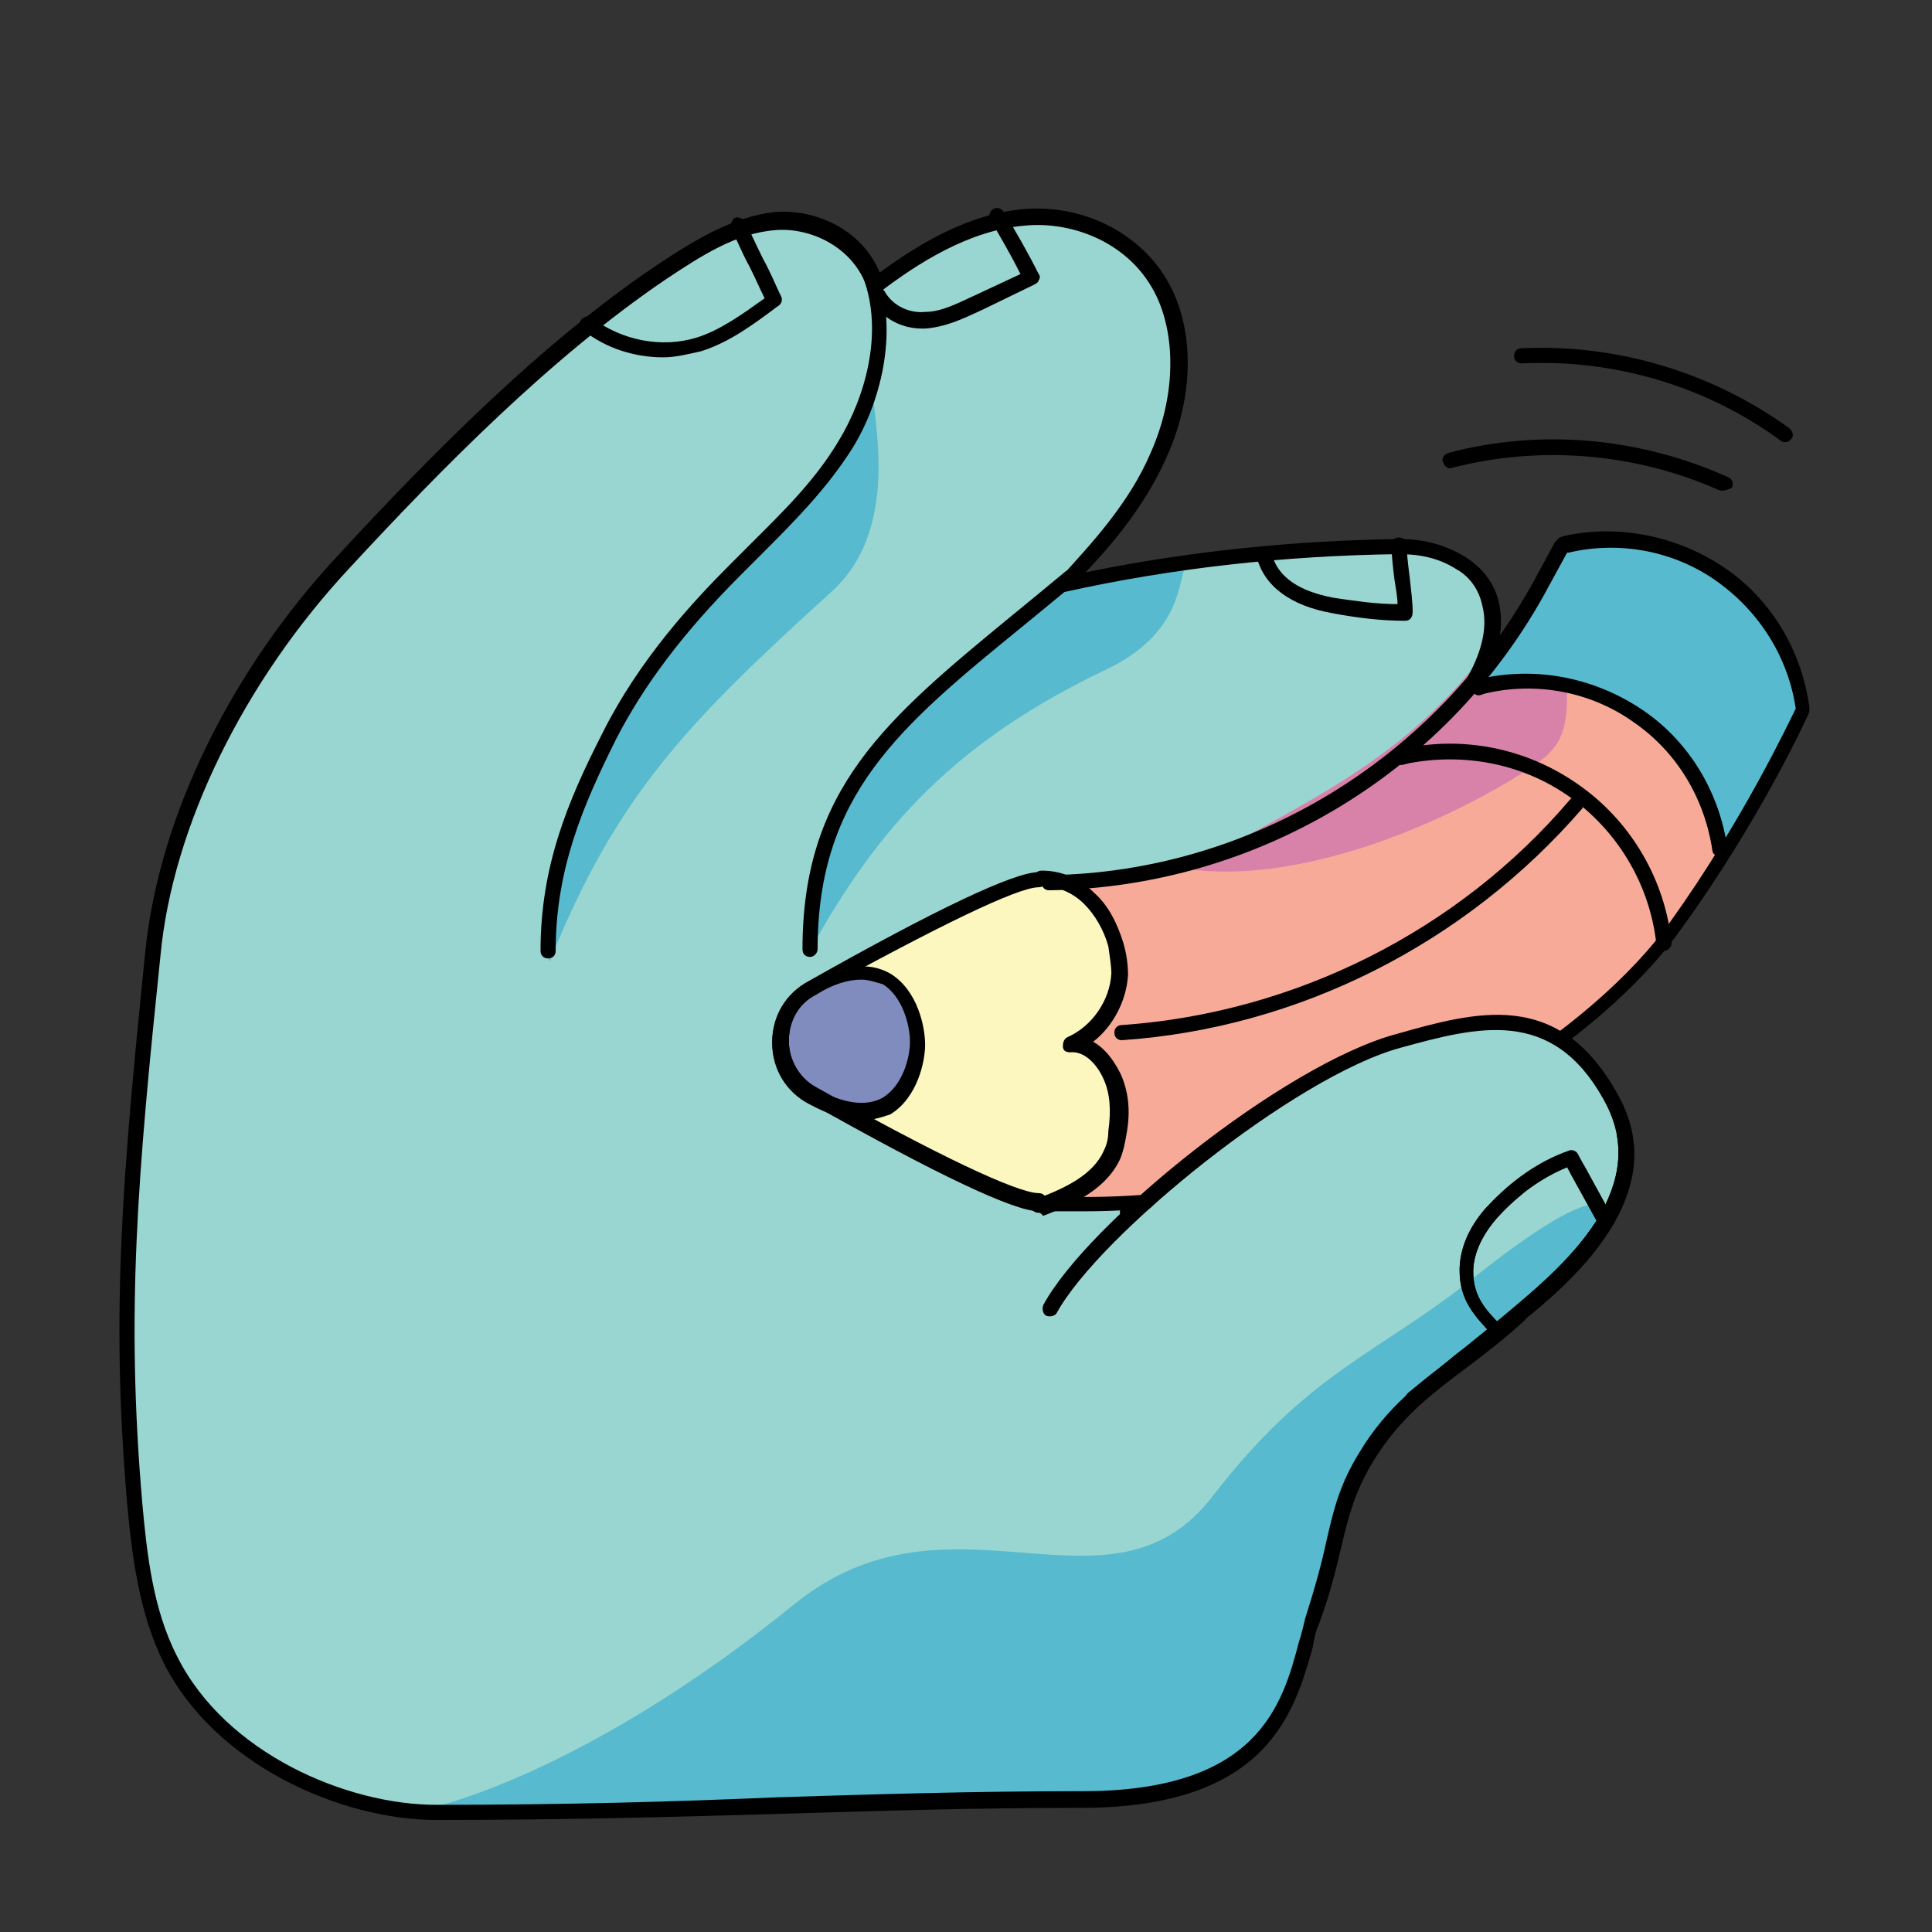 <svg xmlns="http://www.w3.org/2000/svg" xmlns:xlink="http://www.w3.org/1999/xlink" id="Layer_1" x="0px" y="0px" viewBox="0 0 127.6 127.6" style="enable-background:new 0 0 127.6 127.6;" xml:space="preserve"><rect x="0" y="0" width="127.6" height="127.6" fill="#333333" stroke="none"/><style type="text/css">	.st0{fill:#99D6D1;}	.st1{fill:#58BACF;}	.st2{fill:#F7AA98;}	.st3{fill:#D882AA;}	.st4{fill:#FBF7BE;}	.st5{fill:#808BBE;}</style><g>	<g>		<path class="st0" d="M10.7,61.3c1.5-9.1,5.7-17.6,12-24.4c6.6-7.1,13.6-14.1,20.9-19c2.3-1.6,4.8-3.2,7.5-3.4   c2.7-0.2,5.7,1.3,6.7,4.3c3-2.2,6.3-4.2,9.9-4.5s7.5,1.4,9.2,5c1.6,3.3,1.1,7.4-0.4,10.7s-3.9,6-6.2,8.5   c7.3-1.6,14.7-2.5,22.1-2.5c1.4,0,3,0.1,4.1,1.1c2.3,2.1,2.4,4.4,1.1,7.5C91.8,52,82.4,58.4,73.8,59c-3.2,0.2-6.5-0.1-9.3,1.5   c-5,2.8-3.6,7.5-0.4,12.9c3.2,5.3,7.1,7.8,12.2,5.3c2.8-1.4,1.3-1.1,4.7-3.4c3.8-2.5,10-6.6,15.2-7.7c4.2-0.9,8.7,0.6,10.5,6   c1.7,4.9-1.1,8.8-5.1,12c-3.9,3.2-8.7,6.1-11.4,10.5c-2.1,3.4-3.7,14.6-6.1,17.7c-2.5,3.3-8.9,4.9-12.8,5   c-17.1,0.4-27.9,0.5-42.7,0.9c-6.4,0.2-13.1-3.3-16.8-9.3c-1.8-2.9-2.4-7.6-3-11.1C6.8,86.5,8.5,75.6,10.7,61.3z"></path>	</g>	<g>		<path class="st1" d="M95.9,90.3c-7.5,3.8-7.2,9.8-9.6,18c-0.3,1.1-0.4,2.6-0.8,3.7c-0.9,2.1-3.5,4.3-5.5,5.3   c-2.1,1.1-5.2,1.2-7.5,1.6c-4.1,0.6-6.6,0.1-10.7,0.1c-4.9,0-28.1,0.3-33,0.3c0,0,9.9-2.2,23.6-13.3c10.4-8.5,20.9,1.7,27.7-7.2   c6.5-8.4,10.9-9.3,17.6-14.7c3.8-3,8.4-6.1,8.4-3.7C106.1,81.3,99.1,88.7,95.9,90.3z"></path>	</g>	<g>		<path d="M93.3,92.9c-0.1,0-0.3-0.1-0.4-0.2c-0.2-0.2-0.1-0.5,0.1-0.7c1.6-1.3,2.4-1.9,3.1-2.5c0.8-0.6,1.5-1.2,3.1-2.5   c2.4-2,4.9-4.1,6.5-6.8c1.5-2.7,1.6-5.1,0.2-7.6c-3.6-6.4-9-5.2-13.4-3.4C86.8,71.7,80,76,74.8,80.5c-0.2,0.2-0.5,0.2-0.7-0.1   s-0.2-0.5,0.1-0.7c5.3-4.5,12.2-8.9,18-11.3c4.3-1.8,10.6-3.4,14.6,3.8c1.6,2.8,1.5,5.6-0.2,8.6c-1.7,2.9-4.3,5.1-6.7,7   c-1.6,1.3-2.4,1.9-3.1,2.5c-0.8,0.6-1.5,1.2-3.1,2.5C93.5,92.9,93.4,92.9,93.3,92.9z"></path>	</g>	<g>		<path class="st2" d="M119.2,46.7c0,0-3.1,6.9-8.4,14.3c-5.4,7.6-18.3,15.8-31.6,17.8c-5.1,0.8-9.6,0.5-9.6,0.5l0.1-10.6l-0.1-10.7   l0,0c13.6-0.2,26.1-7.8,32.5-19.9l1.3-2.4l0.3-0.1C111,34.2,118.2,39.3,119.2,46.7L119.2,46.7z"></path>	</g>	<g>		<path class="st3" d="M100.8,50.9c0.7-0.5,1.4-0.9,1.9-1.6c0.8-1.1,0.8-2.5,0.8-3.8c0-1.7-0.4-3.8-2-4.2c-1.5-0.4-2.8,1.1-3.8,2.3   c-5.4,6.9-12,9.6-19.3,13.8C85.7,58.4,94.8,54.7,100.8,50.9z"></path>	</g>	<g>		<path class="st1" d="M119.2,46.7c0,0-2.7,5.7-5,9.6c0,0-1.5-7-6.8-9.8c-4.8-2.5-9.6-1.3-9.6-1.3c1-1.4,3.5-5.5,4.3-7l1.3-2.4   l0.3-0.1C111,34.2,118.2,39.3,119.2,46.7L119.2,46.7z"></path>	</g>	<g>		<path class="st4" d="M70.7,68.9c0.4-0.4,5.4,3.5,2.7,7.2c-1.3,1.8-3.3,3.4-4.8,3.4c-1.9,0-9.4-4-14.9-7.1c-2.8-1.6-2.8-5.6,0-7.2   c5.5-3.1,13-7.1,14.9-7.1c1.7,0,3.4,1,4.7,3.2C75.5,65.2,70.7,68.9,70.7,68.9z"></path>	</g>	<g>		<path class="st5" d="M60.6,68.9c0,1.9-1.4,6.7-6.9,3.6c-2.8-1.6-2.8-5.6,0-7.2C59.2,62.2,60.6,66.9,60.6,68.9z"></path>	</g>	<g>		<path d="M113.8,32.4c-0.1,0-0.1,0-0.2,0c-5.6-2.5-11.9-3-17.7-1.5c-0.3,0.1-0.5-0.1-0.6-0.4c-0.1-0.3,0.1-0.5,0.4-0.6   c6.1-1.6,12.6-1,18.4,1.6c0.3,0.1,0.4,0.4,0.3,0.7C114.2,32.3,114,32.4,113.8,32.4z"></path>	</g>	<g>		<path d="M117.9,29.2c-0.1,0-0.2,0-0.3-0.1c-4.9-3.6-11-5.4-17.1-5.1c-0.3,0-0.5-0.2-0.5-0.5c0-0.3,0.2-0.5,0.5-0.5   c6.3-0.3,12.6,1.6,17.7,5.3c0.2,0.2,0.3,0.5,0.1,0.7C118.2,29.1,118.1,29.2,117.9,29.2z"></path>	</g>	<g>		<path class="st1" d="M73.1,44.2c5-2.4,4.7-5.9,5.2-6.8c-4.3,0-7.3,0.5-9.3,1.9c-2.9,2.1-8.4,6.6-10.7,9.3   c-1.5,1.8-6.2,10.4-4.7,14C58,54.6,63.2,48.9,73.1,44.2z"></path>	</g>	<g>		<path class="st1" d="M54.9,39.1c5-4.5,2.4-12.6,2.8-13.6c-1.9,3.8-4.8,8.2-7.9,11.3c-2.6,2.6-5.6,5.4-8.8,9.9   c-1.3,1.9-6.2,13.3-4.7,16.8C40.7,52.6,45.3,47.8,54.9,39.1z"></path>	</g>	<g>		<path d="M98.5,88.1c-1.1-1.2-2.1-2.2-2.1-4.2c0-1.4,0.6-2.9,1.9-4.3c1.5-1.6,3.3-2.9,5.3-3.6c0.2-0.1,0.5,0,0.6,0.2l2.3,4.2   c0.1,0.2,0,0.5-0.2,0.7c-0.2,0.1-0.5,0-0.7-0.2l-2.1-3.8c-1.7,0.7-3.2,1.8-4.5,3.2c-1.1,1.2-1.7,2.5-1.7,3.7   c0,1.6,0.8,2.5,1.8,3.5L98.5,88.1z"></path>	</g>	<g>		<path d="M92.8,41C92.8,41,92.8,41,92.8,41c-1.6,0-3.2-0.2-4.8-0.5c-2.8-0.5-4.5-1.8-5-3.7c-0.1-0.3,0.1-0.5,0.4-0.6   c0.3-0.1,0.5,0.1,0.6,0.4c0.5,1.9,2.5,2.6,4.2,2.9c1.4,0.2,2.7,0.4,4.1,0.4c0-0.4-0.1-1-0.2-1.6c-0.1-0.8-0.2-1.7-0.2-2.3   c0-0.3,0.2-0.5,0.5-0.5c0,0,0,0,0,0c0.3,0,0.5,0.2,0.5,0.5c0,0.5,0.1,1.3,0.2,2.1c0.1,0.9,0.2,1.7,0.2,2.3   C93.3,40.8,93.1,41,92.8,41z"></path>	</g>	<g>		<path d="M60.9,21.7c-1.5,0-2.8-0.8-3.4-2c-0.1-0.2,0-0.5,0.2-0.7c0.2-0.1,0.5,0,0.7,0.2c0.6,1.1,1.8,1.5,2.7,1.4   c1.1,0,2.2-0.6,3.3-1.1l3-1.4c-0.6-1.2-1.3-2.4-2-3.6c-0.1-0.2-0.1-0.5,0.2-0.7c0.2-0.1,0.5-0.1,0.7,0.2c0.8,1.3,1.6,2.7,2.3,4.1   c0.1,0.1,0.1,0.3,0,0.4c0,0.1-0.1,0.2-0.3,0.3l-3.5,1.7c-1.1,0.5-2.3,1.1-3.7,1.2C61,21.7,60.9,21.7,60.9,21.7z"></path>	</g>	<g>		<path d="M43.8,23.6c-1.9,0-3.8-0.6-5.3-1.8c-0.2-0.2-0.3-0.5-0.1-0.7c0.2-0.2,0.5-0.3,0.7-0.1c2,1.5,4.6,2,6.9,1.3   c1.6-0.5,3.1-1.6,4.5-2.6c-0.3-0.6-0.6-1.3-1-2.1c-0.5-0.9-0.9-1.9-1.2-2.5c-0.1-0.2,0-0.5,0.2-0.7c0.2-0.1,0.5,0,0.7,0.2   c0.3,0.6,0.7,1.5,1.2,2.5c0.5,0.9,0.9,1.9,1.2,2.5c0.1,0.2,0,0.5-0.2,0.6c-1.6,1.2-3.2,2.4-5.1,3C45.4,23.4,44.6,23.6,43.8,23.6z"></path>	</g>	<g>		<path d="M36.2,63.3c-0.3,0-0.5-0.2-0.5-0.5c0-5.6,1.8-9.9,4.1-14.4c2.4-4.8,5.9-8.6,8.4-11.1c0.4-0.4,0.9-0.9,1.3-1.3   c2.1-2.1,4.3-4.2,5.9-6.9c1.7-2.8,3-7.1,1.6-10.8c-0.1-0.3,0-0.5,0.3-0.6c0.3-0.1,0.5,0,0.6,0.3c1.5,4,0.2,8.7-1.6,11.6   c-1.7,2.7-3.9,4.9-6.1,7.1c-0.4,0.4-0.9,0.9-1.3,1.3c-3.8,3.8-6.4,7.3-8.2,10.8c-2.2,4.4-4,8.6-4,14   C36.7,63.1,36.5,63.3,36.2,63.3z"></path>	</g>	<g>		<path d="M53.5,63.2c-0.3,0-0.5-0.2-0.5-0.5c0-10.6,5.5-15.2,13.9-22.1c1.1-0.9,2.2-1.8,3.4-2.8c0.2-0.2,0.5-0.2,0.7,0.1   c0.2,0.2,0.2,0.5-0.1,0.7c-1.2,1-2.3,1.9-3.4,2.8C59.4,48,54,52.5,54,62.7C54,62.9,53.8,63.2,53.5,63.2z"></path>	</g>	<g>		<path d="M28.8,120.2c-6.2,0-14.6-3.6-18-10.4c-1.6-3.2-2.1-7.1-2.4-10.5C7.3,86.6,8.1,77.6,9.6,62.8c0.9-8.8,5.6-18.5,12.8-26.2   c6.1-6.6,13.4-14,21-19.1c2.4-1.6,5-3.2,7.8-3.5c2.6-0.2,5.7,1.1,6.9,4c2.6-1.9,5.9-3.9,9.6-4.2c4.1-0.3,8,1.8,9.7,5.3   c1.5,3.1,1.4,7.3-0.4,11.2c-1.3,2.9-3.3,5.4-5.3,7.5c6.8-1.4,13.8-2.1,20.7-2.2c1.7,0,3.1,0.4,4.4,1.2c1.1,0.7,1.9,1.7,2.2,3   c0.4,1.8-0.1,3.8-1.4,5.8c-0.1,0.2-0.5,0.3-0.7,0.2c-0.2-0.1-0.3-0.5-0.2-0.7c1.1-1.8,1.6-3.6,1.2-5.1c-0.2-1-0.8-1.9-1.7-2.4   c-1.1-0.7-2.3-1-3.8-1c0,0-0.1,0-0.1,0c-7.4,0.1-14.8,0.9-22,2.5c-0.2,0-0.4,0-0.5-0.2c-0.1-0.2-0.1-0.4,0.1-0.6   c2.2-2.4,4.7-5.1,6.1-8.4c1.6-3.6,1.7-7.5,0.4-10.3c-1.7-3.6-5.6-5-8.7-4.7c-3.7,0.3-7.1,2.5-9.6,4.4c-0.1,0.1-0.3,0.1-0.5,0.1   c-0.2-0.1-0.3-0.2-0.3-0.3c-0.9-2.8-3.8-4.1-6.1-3.9c-2.6,0.2-4.9,1.7-7.3,3.3c-7.5,5.1-14.7,12.4-20.8,19   c-7,7.5-11.7,17.1-12.5,25.6C9.1,77.6,8.3,86.6,9.4,99.3c0.3,3.3,0.7,7,2.3,10.1c3.2,6.4,11.2,9.8,17.1,9.8   c8.6,0,15.7-0.2,22.6-0.5c6.6-0.2,12.8-0.4,20.1-0.4c11.6,0,13.2-5.7,14.3-9.9c0.2-0.6,0.3-1.1,0.4-1.5c0.7-2.2,1.1-3.7,1.4-5.1   c0.5-2.2,0.9-3.8,2.2-5.9c1.8-3,4.1-4.7,6.4-6.4c1.2-0.9,2.5-1.8,3.8-3c0.2-0.2,0.5-0.2,0.7,0c0.2,0.2,0.2,0.5,0,0.7   c-1.3,1.2-2.6,2.2-3.8,3.1c-2.4,1.8-4.4,3.3-6.2,6.2c-1.2,2-1.6,3.5-2.1,5.6c-0.3,1.3-0.7,3-1.5,5.2c-0.2,0.4-0.3,0.9-0.4,1.5   c-1.2,4.2-2.9,10.6-15.3,10.6c-7.2,0-13.4,0.2-20,0.4C44.5,120,37.4,120.2,28.8,120.2z"></path>	</g>	<g>		<path d="M71.6,80c-1.3,0-2.1,0-2.1,0c-0.3,0-0.5-0.3-0.5-0.5c0-0.3,0.3-0.5,0.5-0.5c0,0,4.6,0.3,9.5-0.5   c13.7-2.1,26.3-10.6,31.3-17.6c4.8-6.7,7.8-13.1,8.3-14.1c-0.5-3.4-2.4-6.4-5.2-8.4c-2.8-2-6.4-2.7-9.8-1.9l-0.1,0l-1.2,2.2   c-6.5,12.2-19.2,19.9-33,20.1c-0.3,0-0.5-0.2-0.5-0.5c0-0.3,0.2-0.5,0.5-0.5c13.4-0.2,25.7-7.8,32.1-19.6l1.3-2.4   c0.1-0.1,0.2-0.2,0.3-0.3l0.3-0.1c3.6-0.8,7.5,0,10.6,2.1c3.1,2.1,5.1,5.5,5.6,9.2c0,0.1,0,0.2,0,0.3c0,0.1-3.2,7.1-8.5,14.4   c-5.1,7.2-18,15.9-32,18C76.2,79.9,73.4,80,71.6,80z"></path>	</g>	<g>		<path d="M68.6,80c-1.6,0-6.7-2.4-15.2-7.2c-1.5-0.8-2.4-2.3-2.4-4c0-1.7,0.9-3.2,2.4-4c8.5-4.8,13.6-7.2,15.2-7.2   c0.3,0,0.5,0.2,0.5,0.5s-0.2,0.5-0.5,0.5c-1.4,0-6.7,2.6-14.7,7c-1.2,0.6-1.8,1.8-1.8,3.1c0,1.3,0.7,2.5,1.8,3.1   c8,4.5,13.3,7,14.7,7c0.3,0,0.5,0.2,0.5,0.5S68.8,80,68.6,80z"></path>	</g>	<g>		<path d="M113.6,56.6c-0.2,0-0.5-0.2-0.5-0.4c-0.5-3.4-2.3-6.5-5.2-8.5c-2.8-2-6.4-2.7-9.8-1.9l-0.3,0.1c-0.3,0.1-0.5-0.1-0.6-0.4   c-0.1-0.3,0.1-0.5,0.4-0.6l0.3-0.1c3.7-0.8,7.5,0,10.6,2.1c3.1,2.1,5.1,5.5,5.6,9.2C114.2,56.3,114,56.5,113.6,56.6   C113.7,56.6,113.6,56.6,113.6,56.6z"></path>	</g>	<g>		<path d="M109.9,62.8c-0.3,0-0.5-0.2-0.5-0.4c-0.4-3.8-2.4-7.3-5.5-9.6c-3.1-2.3-7-3.1-10.8-2.4l-0.4,0.1c-0.3,0.1-0.5-0.1-0.6-0.4   c-0.1-0.3,0.1-0.5,0.4-0.6l0.4-0.1c4-0.8,8.2,0.1,11.6,2.6c3.3,2.4,5.5,6.2,5.9,10.3C110.4,62.5,110.2,62.8,109.9,62.8   C109.9,62.8,109.9,62.8,109.9,62.8z"></path>	</g>	<g>		<path d="M74.1,68.7c-0.3,0-0.5-0.2-0.5-0.5c0-0.3,0.2-0.5,0.5-0.5c11.4-0.8,22.2-6.2,29.6-14.9c0.2-0.2,0.5-0.2,0.7-0.1   c0.2,0.2,0.2,0.5,0.1,0.7C96.8,62.3,85.8,67.9,74.1,68.7C74.1,68.7,74.1,68.7,74.1,68.7z"></path>	</g>	<g>		<path d="M56.9,74c-1,0-2.2-0.4-3.5-1.1c-1.5-0.8-2.4-2.3-2.4-4c0-1.7,0.9-3.2,2.4-4c2.2-1.2,4-1.4,5.4-0.6   c1.8,1.1,2.3,3.5,2.3,4.7c0,1.1-0.5,3.5-2.3,4.6C58.2,73.8,57.6,74,56.9,74z M56.9,64.7c-0.9,0-1.9,0.3-3,1   c-1.2,0.6-1.8,1.8-1.8,3.1c0,1.3,0.7,2.5,1.8,3.1c1.8,1,3.3,1.2,4.4,0.6c1.3-0.8,1.8-2.6,1.8-3.7c0-1.1-0.5-3-1.8-3.8   C57.9,64.9,57.4,64.7,56.9,64.7z"></path>	</g>	<g>		<path d="M68.6,80.1c-0.2,0-0.4-0.1-0.5-0.3c-0.1-0.3,0-0.5,0.3-0.6c1.9-0.7,3.8-1.6,4.5-3.2c0.2-0.4,0.3-0.8,0.3-1.3   c0.2-1.4,0.1-2.5-0.3-3.4c-0.2-0.5-1-1.9-2.2-1.8c-0.3,0-0.5-0.1-0.5-0.4s0.1-0.5,0.3-0.6c1.6-0.7,2.8-2.4,2.9-4.2   c0-0.5-0.1-1.1-0.2-1.8c-0.3-1.1-0.9-2.1-1.6-2.8c-0.8-0.8-1.9-1.2-2.8-1.2c0,0,0,0,0,0c-0.3,0-0.5-0.2-0.5-0.5   c0-0.3,0.2-0.5,0.5-0.5c1.3,0,2.5,0.5,3.5,1.5c0.9,0.8,1.5,2,1.9,3.3c0.2,0.7,0.3,1.4,0.3,2.1c-0.1,1.7-1,3.4-2.3,4.4   c0.7,0.4,1.3,1.1,1.8,2.1c0.5,1.1,0.7,2.4,0.4,4c-0.1,0.6-0.2,1.1-0.4,1.6c-0.9,2-3,3-5.1,3.8C68.7,80.1,68.7,80.1,68.6,80.1z"></path>	</g>	<g>		<path class="st0" d="M76.5,88.1c13.6-7.3,32-9.5,30.3-14.5c-1.9-5.5-6.4-6.9-10.5-6C91,68.7,84.8,72.8,81,75.3   c-3.4,2.3-5.7,5.8-8.5,7.2C72.5,82.4,71,91.1,76.5,88.1z"></path>	</g>	<g>		<path d="M93.3,92.9c-0.1,0-0.3-0.1-0.4-0.2c-0.2-0.2-0.1-0.5,0.1-0.7c1.6-1.3,2.4-1.9,3.1-2.5c0.8-0.6,1.5-1.2,3.1-2.5   c2.4-2,4.9-4.1,6.5-6.8c1.5-2.7,1.6-5.1,0.2-7.6c-3.4-6.1-8.3-4.8-13.4-3.4c-7,1.9-19.9,12.4-22.7,17.5c-0.1,0.2-0.4,0.3-0.7,0.2   c-0.2-0.1-0.3-0.4-0.2-0.7c2.9-5.4,15.9-15.9,23.3-17.9c5.3-1.5,10.7-3,14.5,3.8c1.6,2.8,1.5,5.6-0.2,8.6c-1.7,2.9-4.3,5.1-6.7,7   c-1.6,1.3-2.4,1.9-3.1,2.5c-0.8,0.6-1.5,1.2-3.1,2.5C93.5,92.9,93.4,92.9,93.3,92.9z"></path>	</g>	<g>		<path d="M98.5,88.1c-1.1-1.2-2.1-2.2-2.1-4.2c0-1.4,0.6-2.9,1.9-4.3c1.5-1.6,3.3-2.9,5.3-3.6c0.2-0.1,0.5,0,0.6,0.2l2.3,4.2   c0.1,0.2,0,0.5-0.2,0.7c-0.2,0.1-0.5,0-0.7-0.2l-2.1-3.8c-1.7,0.7-3.2,1.8-4.5,3.2c-1.1,1.2-1.7,2.5-1.7,3.7   c0,1.6,0.8,2.5,1.8,3.5L98.5,88.1z"></path>	</g></g><g></g><g></g><g></g><g></g><g></g><g></g><g></g><g></g><g></g><g></g><g></g><g></g><g></g><g></g><g></g></svg>